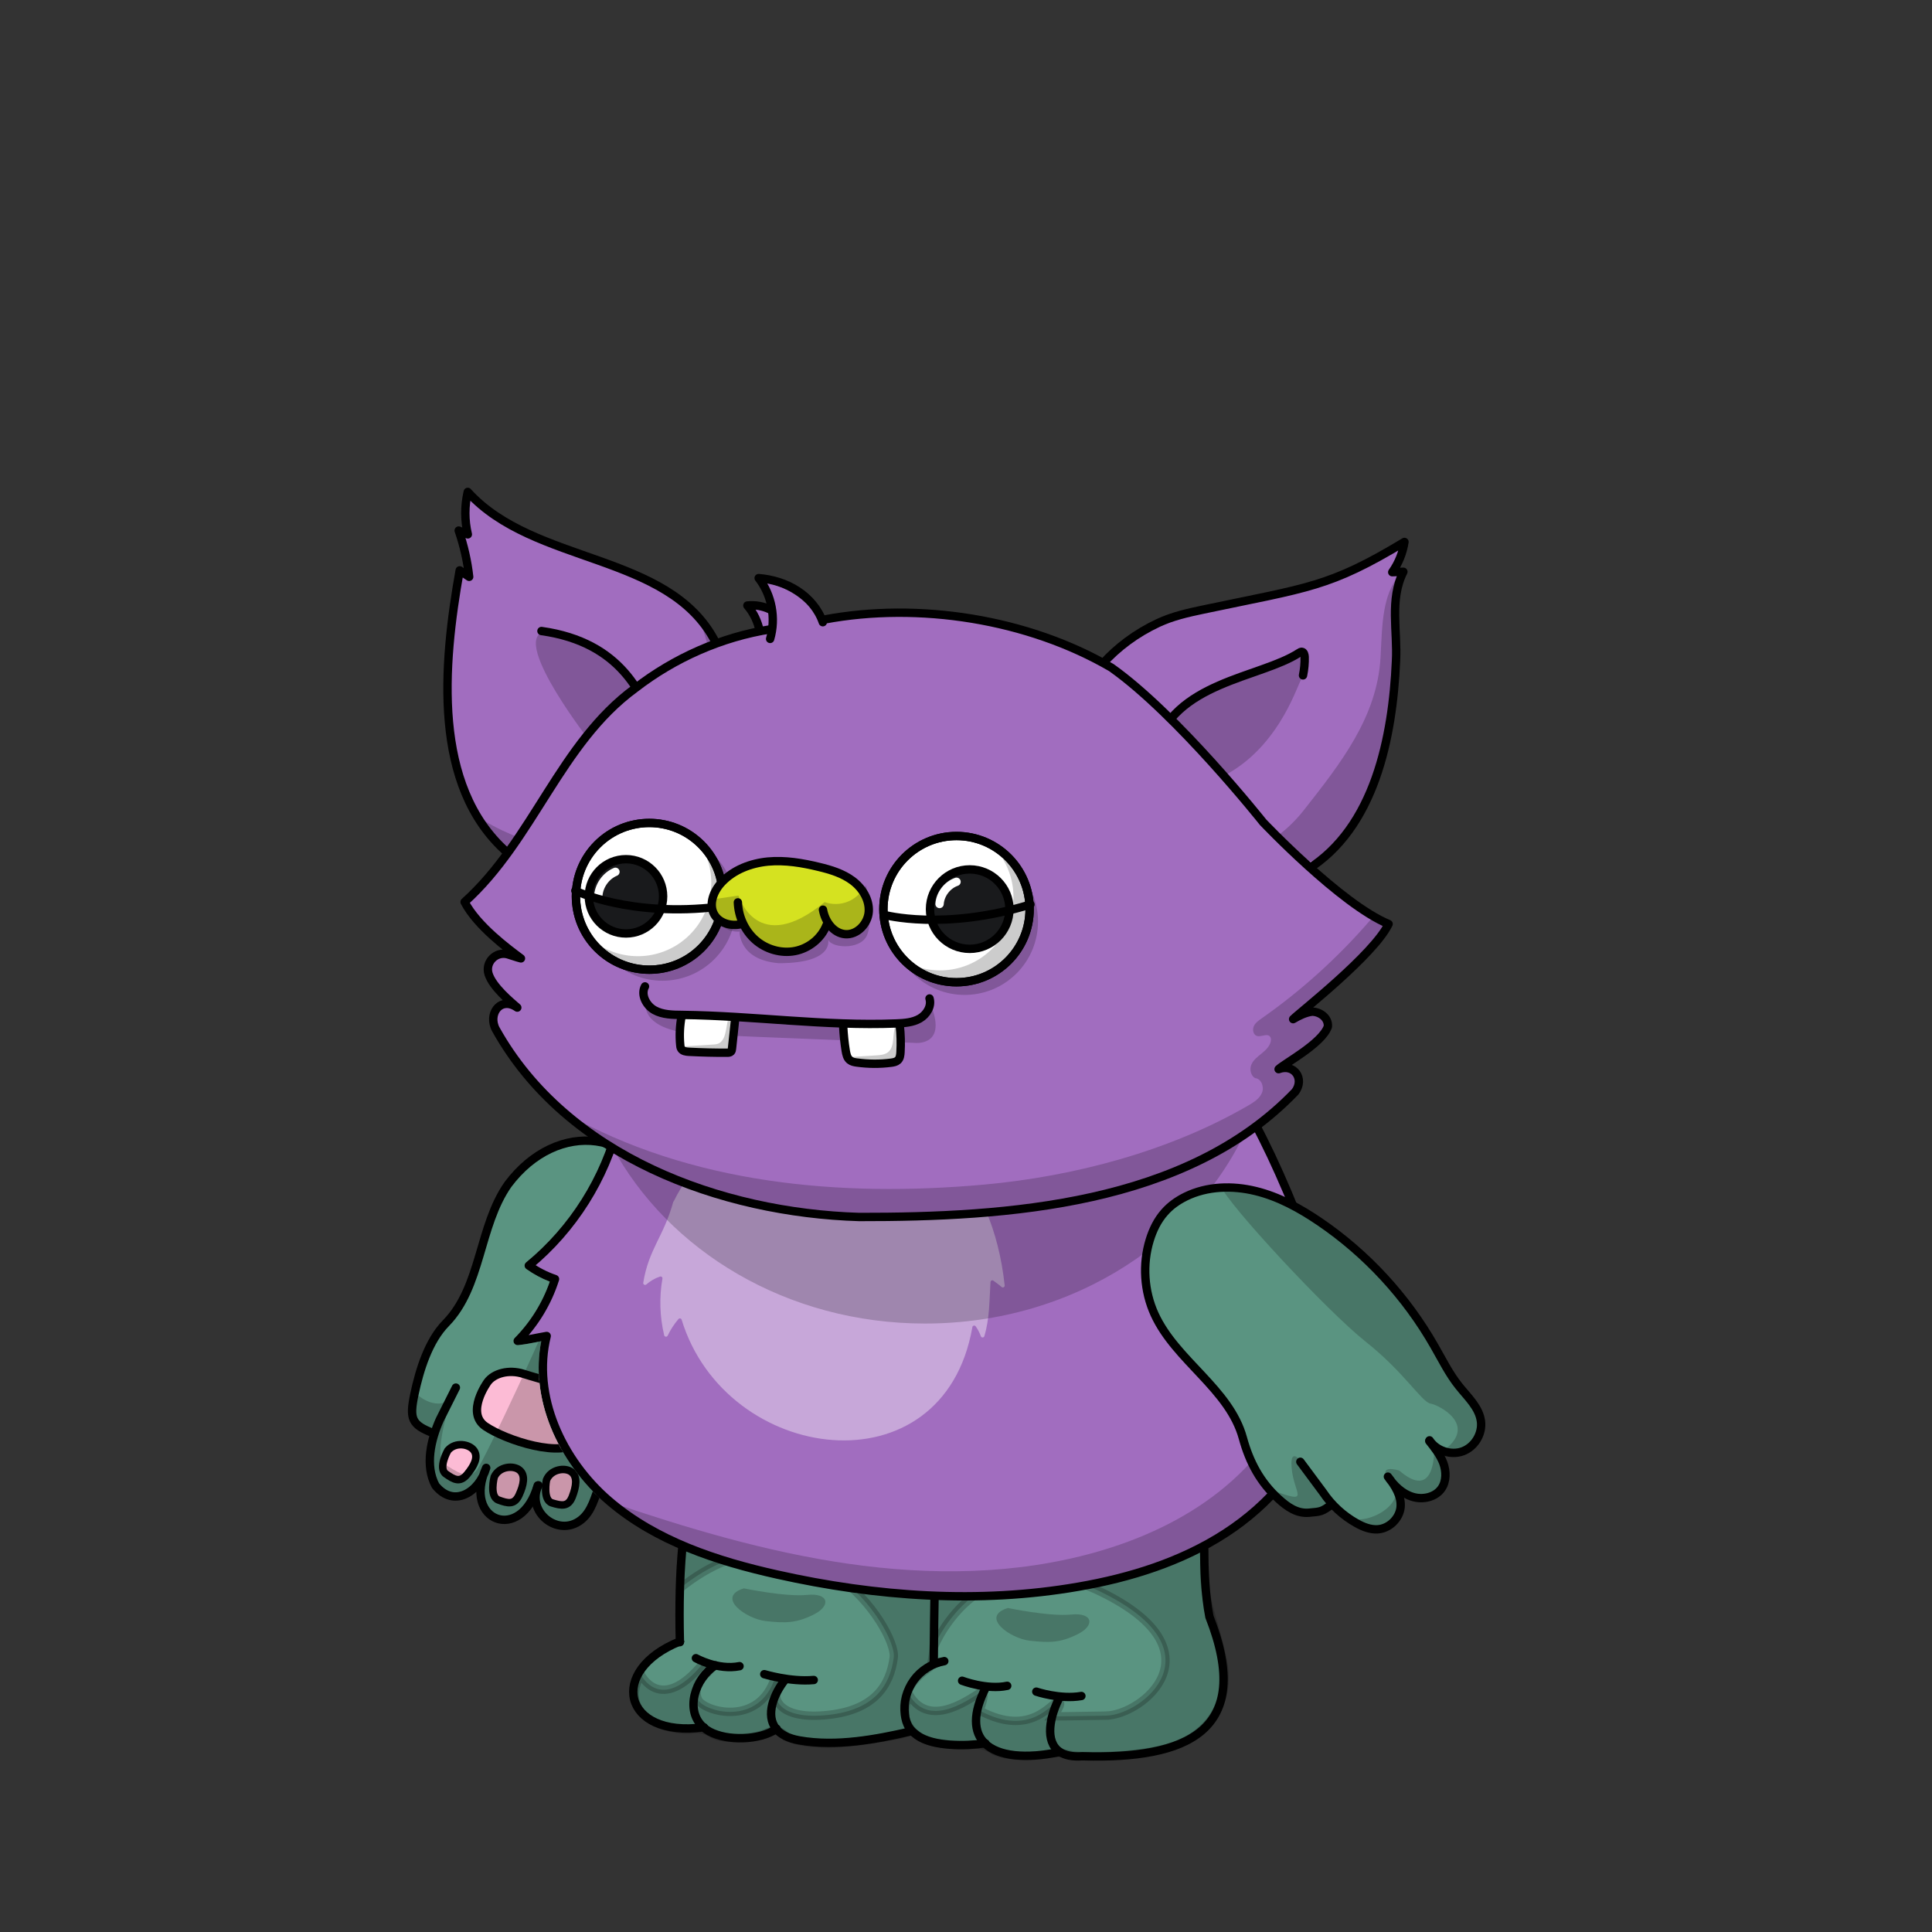 <svg xmlns="http://www.w3.org/2000/svg" xmlns:xlink="http://www.w3.org/1999/xlink" viewBox="0 0 3000 3000" width="100%" height="100%"><rect x="0" y="0" width="3000" height="3000" fill="#333333" stroke="none"/> <g id="Chunky-Legs-Green" class="legs">  <defs>   <style>    .leg-color {     fill: #5a9481;    }   </style>  </defs>  <g>   <g>    <g>     <path class="leg-color" d="M1092.32,2682.19c-125.31,16.68-149.3-88.25-36.6-133.35-11.18-453.32,152.95-535.26,694.62-430.32,165.28,68.39,100.27,251.78,127.62,391.91,70.19,178.57-36.52,221.28-197.15,216.63-15.92,1.17-27.4-1.52-35.32-6.85l-.19,.29c-52.14,10.89-95.12,6.95-116.02-13.43-29.49,4.41-80.24,5.31-105.04-12.33-3.29-2.4-6.51-5.04-9.25-8.09l-2.35,2.23c-49.69,11.29-113.09,24-171.67,13.55-17.57-3.14-28.89-9.5-35.58-17.68-26.22,18.07-76.44,18.65-103.33,4.18-3.68-1.99-6.92-4.25-9.74-6.74Z" />    </g>    <g>     <path d="M1455.72,2339.01c-4.26,80.38-5.16,162.06-5.81,242.57" style="fill: none; stroke: #000; stroke-linecap: round; stroke-miterlimit: 10; stroke-width: 13px;"/>     <path d="M1466.3,2579.39c-18.71,3.35-36,14.06-47.22,29.42-11.23,15.35-16.39,34.96-13.94,53.93,.9,6.84,2.71,13.68,6.45,19.48,1.01,1.58,2.15,3.04,3.4,4.43,2.74,3.05,5.96,5.69,9.25,8.09,24.8,17.64,75.55,16.74,105.04,12.33,.28-.04,.55-.08,.82-.12" style="fill: none; stroke: #000; stroke-linecap: round; stroke-miterlimit: 10; stroke-width: 13px;"/>     <path d="M1531.33,2619.26c-21.62,41.65-19.71,70.6-2.05,87.81,20.9,20.38,63.88,24.32,116.02,13.43" style="fill: none; stroke: #000; stroke-linecap: round; stroke-miterlimit: 10; stroke-width: 13px;"/>     <path d="M1645.65,2634.87c-15.83,30.41-23.69,69.52-.16,85.34,7.92,5.33,19.4,8.02,35.32,6.85,160.63,4.65,267.34-38.06,197.15-216.63-27.35-140.13,37.66-323.52-127.62-391.91-541.67-104.94-705.8-23-694.62,430.32" style="fill: none; stroke: #000; stroke-linecap: round; stroke-miterlimit: 10; stroke-width: 13px;"/>     <path d="M1055.72,2548.84c.01,.37,.02,.74,.03,1.12" style="fill: none; stroke: #000; stroke-linecap: round; stroke-miterlimit: 10; stroke-width: 13px;"/>     <path d="M1055.72,2548.84s.02-.01,.03-.01" style="fill: none; stroke: #000; stroke-linecap: round; stroke-miterlimit: 10; stroke-width: 13px;"/>     <path d="M1055.72,2548.84c-112.7,45.1-88.71,150.03,36.6,133.35,.23-.03,.47-.06,.7-.09" style="fill: none; stroke: #000; stroke-linecap: round; stroke-miterlimit: 10; stroke-width: 13px;"/>     <path d="M1110.96,2585.97c-31.58,19.79-48.31,70.14-18.64,96.22,2.82,2.49,6.06,4.75,9.74,6.74,26.89,14.47,77.11,13.89,103.33-4.18,.19-.12,.38-.26,.57-.39" style="fill: none; stroke: #000; stroke-linecap: round; stroke-miterlimit: 10; stroke-width: 13px;"/>     <path d="M1219.08,2608.29c-17.08,21.28-31.21,55.08-13.69,76.46,6.69,8.18,18.01,14.54,35.58,17.68,58.58,10.45,121.98-2.26,171.67-13.55" style="fill: none; stroke: #000; stroke-linecap: round; stroke-miterlimit: 10; stroke-width: 13px;"/>    </g>   </g>   <path d="M1080.6,2574.8s33.88,19.2,67.76,12.42" style="stroke: #000; stroke-linecap: round; stroke-miterlimit: 10; stroke-width: 13px;"/>   <path d="M1186.76,2599.65s40.66,12.42,76.8,9.04" style="stroke: #000; stroke-linecap: round; stroke-miterlimit: 10; stroke-width: 13px;"/>   <path d="M1493.96,2609.82s38.4,14.68,70.02,7.91" style="stroke: #000; stroke-linecap: round; stroke-miterlimit: 10; stroke-width: 13px;"/>   <path d="M1609.16,2626.76s36.89,12.58,70.02,6.78" style="stroke: #000; stroke-linecap: round; stroke-miterlimit: 10; stroke-width: 13px;"/>   <path d="M1408.12,2329.72s72.28,13.55,106.16,4.52" style="stroke: #000; stroke-linecap: round; stroke-miterlimit: 10; stroke-width: 13px;"/>   <path d="M1898.29,2575.93c-14.68-68.89-30.49-86.96-28.24-154.73,2.26-67.76,11.29-238.31-88.09-285.74-76.73-36.62-199.9-46.32-252.08-48.83l.22-.86s14.68-9.04-230.4,1.13-243.95,379.48-243.95,379.48c195.39-156.99,337.69,64.38,332.05,107.29-5.65,42.92-29.36,81.32-101.65,89.22s-86.96-22.59-79.06-39.53c7.91-16.94-3.39-19.2-3.39-19.2-24.85,79.06-111.81,53.08-119.72,35.01-7.91-18.07,3.39-31.62,15.81-42.92,12.42-11.29-7.91-13.55-7.91-13.55-66.64,81.32-97.13,16.94-97.13,16.94-39.53,75.67,62.12,89.22,79.06,85.84s25.98,3.39,37.27,9.04c11.29,5.65,55.34,6.78,77.93-3.39s31.62,5.65,31.62,5.65c50.82,22.59,142.31,2.26,171.67-2.26,16.49-2.54,19.8-8.64,19.54-13.5,6.22,10.24,18.02,19.5,39.19,24.79,42.92,6.78,62.12,3.39,62.12,3.39,0,0,12.42-2.26,28.24,7.91,15.81,10.16,56.47,11.29,76.8,7.91,20.33-3.39,27.11-4.52,44.05,0s118.59,3.39,166.02-15.81c47.44-19.2,84.71-64.38,70.02-133.27Zm-442.81-194.96c-.68,11.55-1.37,23.06-2.02,33.82-.03-15.35-.15-25.21-.15-25.21l2.18-8.61Zm262.11,283.05c-56.47,1.13-82.45,1.13-82.45,1.13,0,0,18.07-22.59,7.91-22.59s-41.79,56.47-121.98,13.55c0,0,12.42-31.62,2.26-28.24-10.16,3.39-77.93,60.99-111.81,3.39,0,0-7.84,16.01-5.33,33.63-10.79-41.85,25.37-66.99,36.96-75.42,3.76-2.74,6.18-22.14,7.72-47.88l.19,13.99s71.15-175.06,258.63-83.58c187.48,91.48,64.38,190.87,7.91,192Z" style="opacity: .2; stroke: #000; stroke-linecap: round; stroke-miterlimit: 10; stroke-width: 13px;"/>   <path d="M1155.14,2466.38s64.38,13.55,98.26,10.16,37.27,16.94,10.16,30.49-44.05,13.55-74.54,10.16-77.93-37.27-33.88-50.82Z" style="opacity: .2;"/>   <path d="M1565.11,2496.88s64.38,13.55,98.26,10.16,37.27,16.94,10.16,30.49-44.05,13.55-74.54,10.16-77.93-37.27-33.88-50.82Z" style="opacity: .2;"/>  </g> </g> <g id="Florax-Body-Purple" class="body">  <defs>   <style>    .arm-back {     clip-path: url(#body-mask);    }    .body-color {     fill: #A16DBF;    }   </style>   <clipPath id="body-mask">    <path d="M-1.38-5.9V3002.85H2998.33V-5.9H-1.38ZM2057.54,2194.43c-22.38,74.92-76.03,143-151.07,191.71-62.32,40.45-137.77,67.94-230.68,84.05-57.52,10.02-117.33,15.02-179.1,15.02-92.93,0-190.32-11.32-291.28-33.92-81.15-18.11-184.5-47.64-263.96-115.86-37.66-32.33-68.28-74.6-86.23-119.03-18.19-45.03-23.24-91.05-14.79-133.76-2.36,.45-4.69,.9-6.98,1.35-9.97,1.95-19.38,3.79-29.07,4.73-2.72,.26-5.33-1.21-6.5-3.68s-.67-5.42,1.25-7.36c24.44-24.68,43.21-54.85,54.53-87.59-12.83-4.93-25.04-11.5-36.39-19.57-1.65-1.17-2.66-3.05-2.73-5.07-.07-2.02,.81-3.96,2.37-5.25,67.76-55.66,116.56-133.1,137.42-218.07,13.95-57.05,33.13-106.04,57-145.61,26.59-44.08,59.96-78.11,99.17-101.15,53.92-31.76,120.01-49.3,208.01-55.2,109.22-7.36,200.05-2.96,277.67,13.47,75.68,16.02,139.07,43.56,193.79,84.2,50.9,37.8,95.24,87.82,135.52,152.91,34.89,56.36,68.02,125.81,104.26,218.56,19.42,49.78,32.06,97.23,37.57,141.03,6.54,52.03,3.25,100.51-9.79,144.09Z" style="fill: #55ff59;"/>   </clipPath>  </defs>  <g>   <path class="body-color" d="M960.64,1743.68c-21.16,86.19-70.96,165.15-139.61,221.54,12.52,8.9,26.32,16,40.77,20.9-11.35,36-31.48,69.29-58.06,96.13,14.58-1.42,29.03-5.03,45.16-7.74-23.22,93.16,23.87,193.41,96.77,255.99,72.9,62.58,167.48,93.54,261.15,114.45,153.28,34.32,313.02,45.8,467.85,18.84,80.38-13.93,159.86-38.71,228.25-83.09s125.03-109.93,148.38-188.12c27.48-91.87,7.23-191.61-27.61-280.89-130.32-333.54-268.38-494.43-704.75-465.01-71.22,4.77-143.61,18.06-205.15,54.32-80.38,47.22-126.96,135.61-153.16,242.7Z" style="stroke: #000; stroke-linecap: round; stroke-linejoin: round; stroke-width: 13px;"/>   <path d="M1045.54,1865.87c-14.97,54.58-38.32,73.55-46.71,126.06-.39,2.58,2.71,4.39,4.77,2.58,6.19-5.42,13.42-9.68,21.29-12.26,2.06-.65,4.13,1.03,3.74,3.23-5.16,29.16-4.13,59.22,2.71,88,.65,2.58,4.26,2.97,5.42,.52,4.39-9.29,10.06-17.93,16.77-25.81,1.42-1.68,4.26-1.16,4.9,1.03,68.77,224.64,406.44,269.8,451.47,11.48,.39-2.45,3.61-3.23,5.16-1.16,3.35,4.77,6.06,9.94,8,15.35,.9,2.58,4.64,2.58,5.42-.13,8.26-27.35,7.74-55.09,9.55-84,.13-2.32,2.84-3.48,4.64-2.06,4,3.1,8.77,6.19,12.52,9.68,1.94,1.81,5.16,.26,4.9-2.32-38.32-350.95-409.27-343.99-514.04-130.45-.39-.13-.39,0-.52,.26Z" style="fill: #fff; isolation: isolate; opacity: .4;"/>   <path d="M2022.79,1921.48c16.39,73.29,18.71,151.35-5.03,222.7-22.71,68.26-68.51,127.74-125.03,172.25-56.51,44.51-123.35,74.71-192.64,94.19-123.87,34.71-255.47,35.87-382.82,17.55-127.35-18.32-251.22-55.48-370.44-96,57.8,51.09,117.8,79.74,188.51,94.06,112.51,22.84,216.89,48.26,331.6,52.51s240.51-13.03,347.08-55.61c89.93-35.87,174.06-95.61,218.83-181.41,50.06-96,44.13-216.25-10.06-320.25Z" style="isolation: isolate; opacity: .2;"/>   <path id="neck-shadow" d="M1387.8,1444.27c-284.61-4.52-379.48,117.46-406.59,232.66-12.15,51.63-22.93,83.28-31.14,102.51,87.51,163.22,272.38,275.75,486.29,275.75,232.44,0,430.58-132.86,506.79-319.25-148.24-245.47-281.99-287.32-555.36-291.66Z" style="opacity: .2;"/>  </g> </g> <g id="Short-Green-Arms" class="arms">  <g>   <g class="arm-front">    <path id="Color" d="M2054.34,2317.29c13.29,19.87,31.48,36.51,52.38,48.13,9.94,5.55,21.03,9.94,32.39,9.29,18.06-1.03,34.19-16.77,35.74-34.71,1.42-17.16-8.64-33.03-19.74-47.09,9.42,13.93,22.06,26.45,38.19,31.35,16,5.03,35.74,.65,45.16-13.16,7.61-11.23,7.35-26.45,2.71-39.22-4.77-12.77-13.42-23.61-21.81-34.19l.39-1.16c10.71,16.39,33.29,23.74,51.61,17.03,18.32-6.71,30.71-26.97,28.26-46.45-2.71-21.55-20.52-37.55-34.06-54.58-15.35-19.1-26.19-41.29-38.45-62.58-43.74-76.64-105.03-143.09-177.93-192.77-30.58-20.77-63.48-38.97-99.48-47.74-35.87-8.77-75.09-7.74-108.38,8.52-12.39,6.06-23.87,14.06-32.9,24.39-10.97,12.26-18.32,27.48-23.1,43.09-11.61,37.68-8.9,79.48,7.48,115.35,33.03,72.26,116.25,115.74,137.16,192.38,10.19,37.16,16.61,54.81,45.13,80.75,13.81,12.64,31.11,35.56,49.69,33.88,18.58-1.68,27.88-.44,42.85-11.54" style="fill: #5a9481;"/>    <g id="Lines">     <path d="M2219.76,2236.52c10.71,16.39,33.29,23.74,51.61,17.03,18.32-6.71,30.71-26.97,28.26-46.45-2.71-21.55-20.52-37.55-34.06-54.58-15.35-19.1-26.19-41.29-38.45-62.58-43.74-76.64-105.03-143.09-177.93-192.77-30.58-20.77-63.48-38.97-99.48-47.74-35.87-8.77-75.09-7.74-108.38,8.52-12.39,6.06-23.87,14.06-32.9,24.39-10.97,12.26-18.32,27.48-23.1,43.09-11.61,37.68-8.9,79.48,7.48,115.35,33.03,72.26,116.25,115.74,137.16,192.38,10.19,37.16,26.78,68.37,55.29,94.3,13.81,12.64,28.86,23.14,47.44,21.46,18.58-1.68,19.98-1.57,34.95-12.67" style="fill: none; stroke: #000; stroke-linecap: round; stroke-linejoin: round; stroke-width: 13px;"/>     <path d="M2219.37,2237.68c8.39,10.58,17.03,21.42,21.81,34.19,4.64,12.77,4.9,28-2.71,39.22-9.42,13.81-29.16,18.19-45.16,13.16-16.13-4.9-28.77-17.42-38.19-31.35,11.1,14.06,21.16,29.93,19.74,47.09-1.55,17.93-17.68,33.68-35.74,34.71-11.35,.65-22.45-3.74-32.39-9.29-20.9-11.61-39.1-28.26-52.38-48.13l-35.21-47.43" style="fill: none; stroke: #000; stroke-linecap: round; stroke-linejoin: round; stroke-width: 13px;"/>    </g>    <g style="opacity: .2;">     <path d="M2238.47,2311.1c7.61-11.23,7.35-26.45,2.71-39.22-3.32-8.88-8.51-16.82-14.18-24.4,.28,10.79,.19,83.06-54.26,35.94,0,0-39.53-12.42-11.29,20.33,28.24,32.75-54.21,75.67-75.67,45.18l-55.34-66.64s-28.24-45.18-24.85-3.39c3.39,41.79,31.62,57.6-30.49,35.01,13.81,12.64,31.11,35.56,49.69,33.88,18.58-1.68,27.88-.44,42.85-11.54l-10.04-14.33c12.94,17.82,29.88,32.79,49.13,43.49,9.93,5.55,21.03,9.93,32.39,9.29,18.06-1.03,34.19-16.77,35.74-34.71,1.14-13.81-5.15-26.78-13.43-38.65,8.53,10.36,19.11,19.02,31.89,22.91,16,5.03,35.74,.65,45.16-13.16Z"/>     <path d="M2120.78,2083.51c59.86,47.44,86.96,93.74,100.52,96,13.55,2.26,72.28,32.75,22.59,71.15l-14.4-3.84c11.75,8.83,28.03,11.8,41.88,6.73,18.32-6.71,30.71-26.97,28.26-46.45-2.71-21.55-20.52-37.55-34.06-54.58-15.35-19.1-26.19-41.29-38.45-62.58-43.74-76.64-105.03-143.09-177.93-192.77-10.79-7.33-21.88-14.33-33.28-20.71-.84,.24-1.28,.37-1.28,.37,0,0-124.23-47.44-119.72-36.14,11.77,29.44,166.02,195.39,225.88,242.82Z"/>    </g>   </g>   <g class="arm-back">    <g>     <path d="M836.11,2306.4c-20,40.39,29.93,81.67,65.8,53.93,17.29-13.29,22.06-36.64,29.81-57.03,72-127.48,139.22-276.25,101.67-425.66-37.03-127.48-168.12-140.51-244.51-38.58-45.55,65.03-41.03,158.83-96.51,215.6-26.97,27.48-40.86,58.93-48.86,96.61-8,38.32-4.69,61.07,29.63,74.23" style="fill: #5a9481;"/>     <path d="M682.83,2204.6c-13.68,30.84-23.22,70.96-6.58,102.19,28.64,35.48,67.87,9.94,78.71-27.48-37.29,82.32,53.93,118.19,80,27.35" style="fill: #5a9481;"/>    </g>    <g>     <path d="M836.11,2306.4c-20,40.39,29.93,81.67,65.8,53.93,17.29-13.29,22.06-36.64,29.81-57.03,72-127.48,139.22-276.25,101.67-425.66-37.03-127.48-168.12-140.51-244.51-38.58-45.55,65.03-41.03,158.83-96.51,215.6-26.97,27.48-40.86,72.48-48.86,110.16-8,38.32-4.69,47.51,29.63,60.67" style="fill: none; stroke: #000; stroke-linecap: round; stroke-linejoin: round; stroke-width: 13px;"/>     <path d="M834.95,2306.66c-26.06,90.84-117.29,54.97-80-27.35-10.84,37.42-50.06,62.97-78.71,27.48-16.64-31.22-7.1-71.35,6.58-102.19l25.06-49.94" style="fill: none; stroke: #000; stroke-linecap: round; stroke-linejoin: round; stroke-width: 13px;"/>    </g>    <g>     <path d="M757.02,2146.07s-34.54,47.39-3.29,68.77,121.01,51.27,146.96,22.16c25.95-29.1,29.97-49.54,11.03-66.25-18.94-16.71-71.02-28.4-98.52-37.36-23.23-7.57-46.56-.67-56.18,12.67Z" style="fill: #fcbbd5; stroke: #000; stroke-linecap: round; stroke-linejoin: round; stroke-width: 13px;"/>     <path d="M695.38,2252.31s-15.68,27.53-3.01,36.42,21.84,14.11,32.89,.78,17.81-26.76,10.9-36.94c-6.91-10.18-28.99-14.28-40.77-.26Z" style="fill: #fcbbd5; stroke: #000; stroke-linecap: round; stroke-linejoin: round; stroke-width: 11.64px;"/>     <path d="M767.47,2293.28s-8.01,30.65,6.53,35.95,24.75,7.97,31.97-7.77,10.26-30.46,.95-38.5c-9.31-8.04-31.7-6.28-39.45,10.32Z" style="fill: #fcbbd5; stroke: #000; stroke-linecap: round; stroke-linejoin: round; stroke-width: 11.64px;"/>     <path d="M848.54,2298.25s-6.17,31.07,8.66,35.5c14.83,4.43,25.18,6.48,31.45-9.66,6.27-16.14,8.43-31.02-1.35-38.49s-32.02-4.38-38.76,12.65Z" style="fill: #fcbbd5; stroke: #000; stroke-linecap: round; stroke-linejoin: round; stroke-width: 11.64px;"/>    </g>    <path d="M904.17,2359.21c17.29-13.29,22.06-36.64,29.81-57.03,72-127.48,139.22-276.25,101.67-425.66-6.79-23.37-16.75-42.88-28.94-58.55-52.95,33.9-105.48,99.72-124.89,154.86-28.24,80.19-128.75,292.52-141.18,309.46-12.42,16.94-32.75,2.26-50.82-9.04-18.07-11.29,10.16-100.52,10.16-100.52-25.98,19.2-54.21-9.04-54.21-9.04,0,0-.84-.47-2.23-1.24-4.63,30.98,1.4,50.23,31.86,61.91l1.45,.72c-8.39,26.53-11.32,56.25,1.65,80.57,25.43,31.5,59.2,14.9,74.04-15.41-23.57,73.53,59.92,101.53,84.67,15.28l1.16-.26c-20,40.39,29.93,81.67,65.8,53.93Z" style="opacity: .2;"/>   </g>  </g> </g> <g id="Purpleena" class="head">  <g>   <g>    <path d="M786.46,1322.66c-115.09-102.45-98.96-289.41-72.64-437.01,4.9,3.35,9.81,6.71,14.71,10.06-2.71-24.39-8.26-48.64-16.26-71.87,4.77,1.94,9.42,4,14.19,5.94-5.16-21.55-5.16-44.26-.13-65.93,102.96,113.8,311.08,93.54,383.73,231.35,37.81,71.74,79.74,222.7-26.06,323.47-77.29,73.42-221.67,71.48-297.54,4Z" style="fill: #a16dbf;"/>    <path d="M1089.8,972.1s36,40.13,46.84,89.16c10.84,49.03,25.68,143.22-5.81,192.25-31.48,49.03-61.29,88.25-120.51,108.12-59.22,19.87-161.28,14.58-203.86-23.61-42.58-38.32-50.06-39.87-66.06-71.09,0,0,76.51,56.77,182.57,53.29,84.64-2.71,158.7-58.58,180.64-130.7,21.93-72.13,3.48-167.74-13.81-217.41Z" style="isolation: isolate; opacity: .2;"/>    <path d="M786.46,1322.66c-115.09-102.45-98.96-289.41-72.64-437.01,4.9,3.35,9.81,6.71,14.71,10.06-2.71-24.39-8.26-48.64-16.26-71.87,4.77,1.94,9.42,4,14.19,5.94-5.16-21.55-5.16-44.26-.13-65.93,102.96,113.8,311.08,93.54,383.73,231.35,37.81,71.74,79.74,222.7-26.06,323.47-77.29,73.42-221.67,71.48-297.54,4Z" style="fill: none; stroke: #000; stroke-linecap: round; stroke-linejoin: round; stroke-width: 13px;"/>    <path d="M840.78,979.84c124.64,17.55,158.96,99.74,181.15,162.7" style="fill: none; stroke: #000; stroke-linecap: round; stroke-linejoin: round; stroke-width: 13px;"/>   </g>   <g>    <path d="M1695.32,1301.24c-90.06-109.54-34.58-269.67,103.35-334.05,21.93-10.19,45.16-15.48,69.67-20.64,163.61-34.45,195.22-34.32,312.5-105.03-2.58,16.9-9.16,33.03-18.97,46.97,5.81-.26,11.48-.39,17.29-.65-21.81,43.22-8.9,92.25-11.48,138.7-5.16,117.41-32.9,259.22-138.32,324.12-105.8,65.29-259.34,41.42-334.05-49.42Z" style="fill: #a16dbf;"/>    <path d="M1907.32,1200.88c83.87-48.13,108.86-143.89,113.51-145.69,4.64-1.81-.62-12.9,1.32-17.41,2.45-5.68,4.39-11.61,5.68-17.68,.39-1.81,.52-4.26-1.16-5.16-.9-.52-2.06-.26-3.1,.13-7.23,2.19-13.81,5.68-20.52,9.16-17.42,9.16-50.58,14.58-68,23.74-16.64,8.77-59.87,25.29-76.64,34.06-26.97,14.19-51.35,49.29-66.19,84,6.06,8,42.2,76.66,115.1,34.85Z" style="isolation: isolate; opacity: .2;"/>    <path d="M2171.17,895.07c-12,14.58-18.06,33.29-21.42,51.87-4.39,24.39-4.64,49.29-6.06,74.06-5.29,92.64-62.06,164.58-119.47,237.48-49.42,62.71-110.53,70.35-99.95,81.32,23.35-4.64,121.5,20.67,160.59-33.39,46.19-59.74,71.09-141.93,77.8-217.15,5.42-60.51-2.97-122.83,8.52-194.19Z" style="isolation: isolate; opacity: .2;"/>    <path d="M1695.32,1301.24c-90.06-109.54-34.58-269.67,103.35-334.05,21.93-10.19,45.16-15.48,69.67-20.64,163.61-34.45,195.22-34.32,312.5-105.03-2.58,16.9-9.16,33.03-18.97,46.97,5.81-.26,11.48-.39,17.29-.65-21.81,43.22-8.9,92.25-11.48,138.7-5.16,117.41-32.9,259.22-138.32,324.12-105.8,65.29-259.34,41.42-334.05-49.42Z" style="fill: none; stroke: #000; stroke-linecap: round; stroke-linejoin: round; stroke-width: 13px;"/>    <path d="M1792.22,1166.02c29.42-107.61,164.12-112.77,224.89-152.25,1.29-.9,2.71-1.68,4.26-1.68,3.35,.26,4.39,4.64,4.52,8,.26,9.55-.65,19.23-2.58,28.64" style="fill: none; stroke: #000; stroke-linecap: round; stroke-linejoin: round; stroke-width: 13px;"/>   </g>   <g>    <g>     <path d="M786.84,1326.28c103.74-156.51,136.12-240.64,323.08-331.34,23.35-7.87,47.61-13.16,72.13-15.61-6.97-12.52-13.93-24.9-20.77-37.42,11.74,2.19,23.35,4.9,34.84,8.13-3.61-15.74-7.74-31.48-12.52-46.97,36.51,6.19,70.06,28.13,89.54,59.22,146.06-24.52,299.73-1.68,433.53,63.61,5.94,2.84,11.1,6.97,16.52,10.58,77.55,52.64,278.96,282.7,299.6,305.02,37.93,38.84,79.48,73.8,130.58,92.25,.13,13.68-7.35,26.45-16.77,36.26-9.42,9.94-20.9,17.55-31.35,26.32-33.03,27.61-57.8,66.84-100.13,83.35,9.16-1.16,17.93-5.03,27.1-6.06,9.16-1.03,20.13,2.06,23.61,10.58,2.97,7.23-.13,15.48-4.26,22.06-14.84,24.26-40.9,38.97-65.8,52.77,10.71-2.32,23.48,2.58,27.22,12.77,4.39,11.87-4,24.52-12.64,33.93-19.61,21.16-42.58,39.22-69.03,53.42-124.77,80.25-274.96,111.35-422.82,123.74-134.19,11.23-271.34,8.13-400.5-30.06-129.16-38.19-250.18-114.06-325.02-226.06-8.77-13.03-17.16-27.87-15.35-43.48,1.81-15.61,19.1-29.81,33.93-20.64-14.32-10.45-26.71-23.48-36.77-38.06-8.13-12-14.19-29.42-4-39.74,8.13-8.39,21.81-6.58,33.29-4.26-28.39-21.55-53.68-47.35-74.45-76.25,25.55-18.45,47.22-42.19,67.22-78.06Z" style="fill: #a16dbf;"/>    </g>    <path d="M2128.34,1428.08c-49.8,57.8-106.83,109.54-169.28,153.28-4.77,3.35-9.94,6.97-12.26,12.39-2.32,5.42-.65,13.03,4.9,14.84,6.71,2.19,15.61-4.52,20.26,.9,1.81,2.06,1.81,5.03,1.29,7.61-1.68,7.74-8,13.68-14.19,18.71-6.19,5.03-12.9,10.06-16,17.42-3.1,7.35-.65,17.68,6.06,20.9,9.68,1.03,14.19,13.81,10.45,22.71-3.61,8.9-12.39,14.58-20.77,19.48-122.06,71.09-271.09,110.58-411.73,123.22-222.96,19.87-454.56-.9-649.39-110.96,99.09,81.42,222.44,130.32,349.02,151.74,126.45,21.42,256.38,16.26,383.34-2.06,136.77-19.87,277.67-58.32,378.44-152.9,11.61-10.97,23.35-24,24.13-40,.77-16-16-32.64-30.32-25.68,25.03-13.29,48.51-29.93,69.29-49.16,3.74-3.48,7.61-7.35,9.29-12.39,3.35-10.58-5.55-21.93-16.13-25.42-10.58-3.48-22.06-1.03-33.03,1.29,55.22-37.03,104.51-82.84,145.28-135.35-8.77-4.77-17.55-9.55-28.64-10.58Z" style="isolation: isolate; opacity: .2;"/>    <g>     <path d="M1277.66,966.16c-6.97-20.13-21.55-37.16-39.48-48.77-17.81-11.61-38.97-17.93-60.13-19.74,20.39,26.32,27.22,62.45,17.81,94.45" style="fill: none; stroke: #000; stroke-linecap: round; stroke-linejoin: round; stroke-width: 13px;"/>     <path d="M1179.6,979.84c-2.84-14.58-9.42-28.26-19.1-39.61,12-1.29,24.39,.9,35.22,6.06" style="fill: none; stroke: #000; stroke-linecap: round; stroke-linejoin: round; stroke-width: 13px;"/>     <path d="M1279.86,962.03c146.57-27.61,316.37-.9,445.79,74.58,102.58,72.51,235.6,240.12,235.6,240.12,0,0,120.77,127.48,194.96,158.06-23.35,48-136.9,136.51-148.25,147.74,8.77-5.16,19.1-10.32,29.42-11.61,11.61,0,25.81,9.03,24.52,23.22-9.16,26.32-67.22,57.03-76.51,66.06,24.26-9.03,40.77,14.97,25.81,35.1-169.03,176.12-446.82,194.7-677.01,194.44-214.7-6.45-454.18-94.06-564.11-291.09-.9-1.55-1.68-3.1-2.19-4.77-8.26-22.45,10.58-46.45,35.35-29.29-10.58-9.29-37.93-31.74-44.51-52-5.94-18.19,11.23-35.87,29.68-30.71,6.84,1.94,13.68,4.64,20.52,6.32-18.97-14.19-68.13-50.19-87.48-87.61,106.71-96,148.12-246.44,264.51-331.6,61.67-47.74,134.83-79.87,210.83-91.87" style="fill: none; stroke: #000; stroke-linecap: round; stroke-linejoin: round; stroke-width: 13px;"/>    </g>   </g>   <path d="M910.23,1143.28s-130.45-169.41-54.21-162.63c76.24,6.78,134.04,83.27,134.04,83.27l-79.83,79.36Z" style="opacity: .2;"/>  </g> </g> <g id="Goofy" class="face">  <defs>   <style>    .eye-blink, .eye-pupil {     opacity: 0;    }    @keyframes blink-shut {     0% { opacity: 0; }     40% { opacity: 0; }     41% { opacity: 1; }     50% { opacity: 1; }     51% { opacity: 0; }     100% { opacity: 0; }    }    @keyframes blink-open {     0% { opacity: 1; }     40% { opacity: 1; }     41% { opacity: 0; }     50% { opacity: 0; }     51% { opacity: 1; }     100% { opacity: 1; }    }    .eyes-blink {     animation-duration: 2s;     animation-name: blink-shut;     animation-fill-mode: forwards;     animation-iteration-count: infinite;    }    .eyes-pupils {     animation-duration: 2s;     animation-name: blink-open;     animation-fill-mode: forwards;     animation-iteration-count: infinite;    }   </style>  </defs>  <g>   <path d="M1002.67,1560.03s-6.78,40.66,83.01,45.74c89.79,5.08,333.74,13.55,333.74,13.55,0,0,50.82,6.78,27.11-55.91,0,0,1.69,27.11-81.32,25.41-83.01-1.69-321.88-13.55-321.88-13.55,0,0-37.27-3.39-40.66-15.25Z" style="opacity: .2;"/>   <g>    <g>     <path d="M1058.83,1575.94c-2.06,16.39-2.84,33.03-2.32,49.55,0,1.68,.26,3.61,1.42,4.77,1.03,1.03,2.58,1.16,4,1.42,22.45,2.71,45.03,3.61,67.61,2.97,1.42,0,2.97-.13,4-1.03,.9-.77,1.29-1.81,1.68-2.97,5.94-16.77,8.52-34.71,7.74-52.51-25.16-1.55-50.32-3.35-84.13-2.19Z" style="fill: #fff;"/>     <path d="M1311.72,1587.81c.52,19.48,1.29,38.84,2.19,58.32,23.35,3.35,46.97,4.64,70.58,3.74,1.16,0,2.45-.13,3.35-.77,.9-.52,1.42-1.55,1.94-2.45,8-15.1,11.1-32.9,8.64-49.8-.13-1.03-.39-2.19-1.03-2.97-1.03-1.16-2.71-1.42-4.39-1.55-18.71-1.29-37.29-2.71-55.35-6.19-8.39-.26-16.9,0-25.93,1.68Z" style="fill: #fff;"/>    </g>    <g>     <path d="M1001.54,1531.69c-6.97,12.9,1.94,29.81,14.71,36.9,12.77,7.1,28.26,7.23,42.97,7.35,110.96,1.29,221.67,17.68,332.5,13.29,12.52-.52,25.55-1.42,36.39-7.61,10.84-6.19,18.84-19.23,15.23-31.22" style="fill: none; stroke: #000; stroke-linecap: round; stroke-linejoin: round; stroke-width: 13px;"/>     <path d="M1058.44,1577.62c-2.84,14.71-3.61,29.93-2.19,44.9,.13,2.06,.39,4.26,1.55,6.06,2.32,3.74,7.48,4.39,12,4.64,19.87,1.03,39.74,1.55,59.48,1.42,2.06,0,4.39-.13,5.81-1.68,1.16-1.29,1.42-3.1,1.55-4.77,1.55-14.45,3.1-28.9,4.64-43.35" style="fill: none; stroke: #000; stroke-linecap: round; stroke-linejoin: round; stroke-width: 13px;"/>     <path d="M1309.27,1593.23c.65,12.9,1.94,25.81,4,38.45,.9,5.29,2.06,10.97,6.19,14.32,3.1,2.58,7.23,3.35,11.1,3.87,17.68,2.45,35.74,2.58,53.42,.26,3.61-.52,7.35-1.16,10.06-3.61,3.48-3.1,4-8.26,4.26-12.9,.77-13.81,.39-27.61-1.16-41.29" style="fill: none; stroke: #000; stroke-linecap: round; stroke-linejoin: round; stroke-width: 13px;"/>    </g>    <g>     <path d="M1324.11,1641.1c12.26-.77,24.52-1.55,36.77-2.32,6.32-.39,13.16-1.03,18.19-5.03,7.1-5.81,7.61-16.13,8.39-25.16,.65-6.71,1.68-13.29,3.35-19.87,4,1.42,5.29,6.32,5.81,10.58,1.29,10.58,1.55,21.42,.65,32-.39,3.87-.9,7.87-3.23,10.97-3.87,5.16-11.1,5.94-17.42,6.19-17.42,.65-34.71-.26-52.51-7.35Z" style="isolation: isolate; opacity: .2;"/>     <path d="M1060.64,1624.84c15.35-.9,30.71-1.94,46.06-2.84,2.97-.13,6.06-.39,8.77-1.55,7.87-3.35,10.45-13.16,12-21.55,1.16-6.32,2.32-12.64,3.48-18.97,2.32,.13,4.26,2.06,5.03,4.39,.77,2.19,.52,4.64,.39,6.97-.9,11.48-1.81,23.1-2.84,34.58-.26,2.84-.65,5.94-2.97,7.48-1.42,.9-3.1,.9-4.64,1.03-21.68,.52-43.35-.9-65.29-9.55Z" style="isolation: isolate; opacity: .2;"/>    </g>   </g>   <g class="eyes-pupils">    <g>     <circle cx="1008.25" cy="1391.8" r="113.93" transform="translate(-688.85 1120.59) rotate(-45)" style="fill: #fff; stroke: #000; stroke-linecap: round; stroke-linejoin: round; stroke-width: 13px;"/>     <circle cx="1485.27" cy="1411.69" r="113.54" style="fill: #fff; stroke: #000; stroke-linecap: round; stroke-linejoin: round; stroke-width: 13px;"/>     <circle cx="1505.78" cy="1411.69" r="61.68" style="fill: #191a1c; stroke: #000; stroke-linecap: round; stroke-linejoin: round; stroke-width: 13px;"/>     <circle cx="972.02" cy="1391.82" r="57.68" style="fill: #191a1c; stroke: #000; stroke-linecap: round; stroke-linejoin: round; stroke-width: 13px;"/>    </g>    <g>     <path d="M955.64,1353.76c-15.35,6.45-26.19,22.32-26.71,38.84" style="fill: none; stroke: #fff; stroke-linecap: round; stroke-linejoin: round; stroke-width: 13px;"/>     <path d="M1485.27,1369.24c-14.45,5.03-25.29,19.23-26.32,34.45" style="fill: none; stroke: #fff; stroke-linecap: round; stroke-linejoin: round; stroke-width: 13px;"/>    </g>   </g>   <g class="eyes-blink">    <circle cx="1008.25" cy="1391.8" r="113.93" transform="translate(-688.85 1120.59) rotate(-45)" style="fill: none; stroke: #000; stroke-linecap: round; stroke-linejoin: round; stroke-width: 13px;"/>    <circle cx="1485.27" cy="1411.69" r="113.54" style="fill: none; stroke: #000; stroke-linecap: round; stroke-linejoin: round; stroke-width: 13px;"/>    <path d="M893.25,1383.07s85.2,41.66,222.82,24.93" style="fill: none; stroke: #000; stroke-linecap: round; stroke-linejoin: round; stroke-width: 12.81px;"/>    <path d="M1372.71,1420.52s92.76,25.46,227.37-16.07" style="fill: none; stroke: #000; stroke-linecap: round; stroke-linejoin: round; stroke-width: 12.92px;"/>   </g>   <g>     <path d="M1109.19,1328.39c-6.57-6.57-13.74-12.16-21.33-16.78,26.73,43.85,21.14,101.86-16.78,139.79-37.93,37.93-95.93,43.52-139.79,16.78,4.63,7.59,10.22,14.77,16.78,21.33,44.49,44.49,116.63,44.49,161.12,0,44.49-44.49,44.49-116.63,0-161.12Z" style="opacity: .2;"/>     <path d="M1578.45,1350.42c-6.57-6.57-13.74-12.16-21.33-16.78,26.73,43.85,21.14,101.86-16.78,139.79-37.93,37.93-95.93,43.52-139.79,16.78,4.63,7.59,10.22,14.77,16.78,21.33,44.49,44.49,116.63,44.49,161.12,0,44.49-44.49,44.49-116.63,0-161.12Z" style="opacity: .2;"/>    </g>   <g id="goofy-nose">    <path d="M1192.88,1339.24c-16.39,2.45-32.77,6.06-47.48,13.55-14.71,7.48-27.87,18.97-34.97,33.93-2.58,5.42-4.26,11.35-4.26,17.42,.13,10.84,6.19,21.16,15.23,27.1s20.64,7.48,33.68,6.06c7.35,11.1,15.1,22.32,25.93,30.06,21.93,15.61,52.77,13.68,76.51,1.16,12.64-6.71,24.39-16.77,28.9-30.32,8.64,10.58,24.9,12.9,37.16,7.1,12.26-5.81,20.39-18.71,22.71-32,.9-5.16,1.03-10.58-.13-15.61-1.29-6.06-4.39-11.74-8.13-16.64-12-15.61-31.1-24.26-49.93-30.06-27.74-8.9-57.16-17.29-95.22-11.74Z" style="fill: #d5e220;"/>    <path d="M1277.91,1412.53c3.1,18.19,16.13,36.51,34.45,38.06,18.71,1.55,35.48-16.26,36.64-35.1s-10.06-36.64-25.29-48c-15.1-11.23-33.55-16.9-51.87-21.29-25.93-6.32-52.77-10.84-79.35-8.39-26.58,2.58-53.29,12.64-71.61,32.13-12.52,13.16-20.77,33.42-12.13,49.42,7.74,14.19,26.58,19.48,42.32,15.61" style="fill: none; stroke: #000; stroke-linecap: round; stroke-linejoin: round; stroke-width: 13px;"/>    <path d="M1145.78,1401.18c.77,22.06,10.58,43.74,27.1,58.32,16.52,14.58,39.87,21.42,61.42,17.29,21.68-4.13,41.03-19.61,49.03-40.13" style="fill: none; stroke: #000; stroke-linecap: round; stroke-linejoin: round; stroke-width: 13px;"/>    <path d="M1107.09,1396.5l39.58-5.88s28.8,96.56,133.84,10.16c0,0,38.2,15.83,64-25.96,0,0,12.24,51.38,2.07,76.79-10.16,25.41-60.99,20.33-60.99,5.08,0,0,13.55,38.96-76.24,38.96-62.68-5.08-60.99-49.13-60.99-49.13,0,0-41.27,5.08-41.27-50.03Z" style="opacity: .2;"/>       </g>  </g> </g></svg>